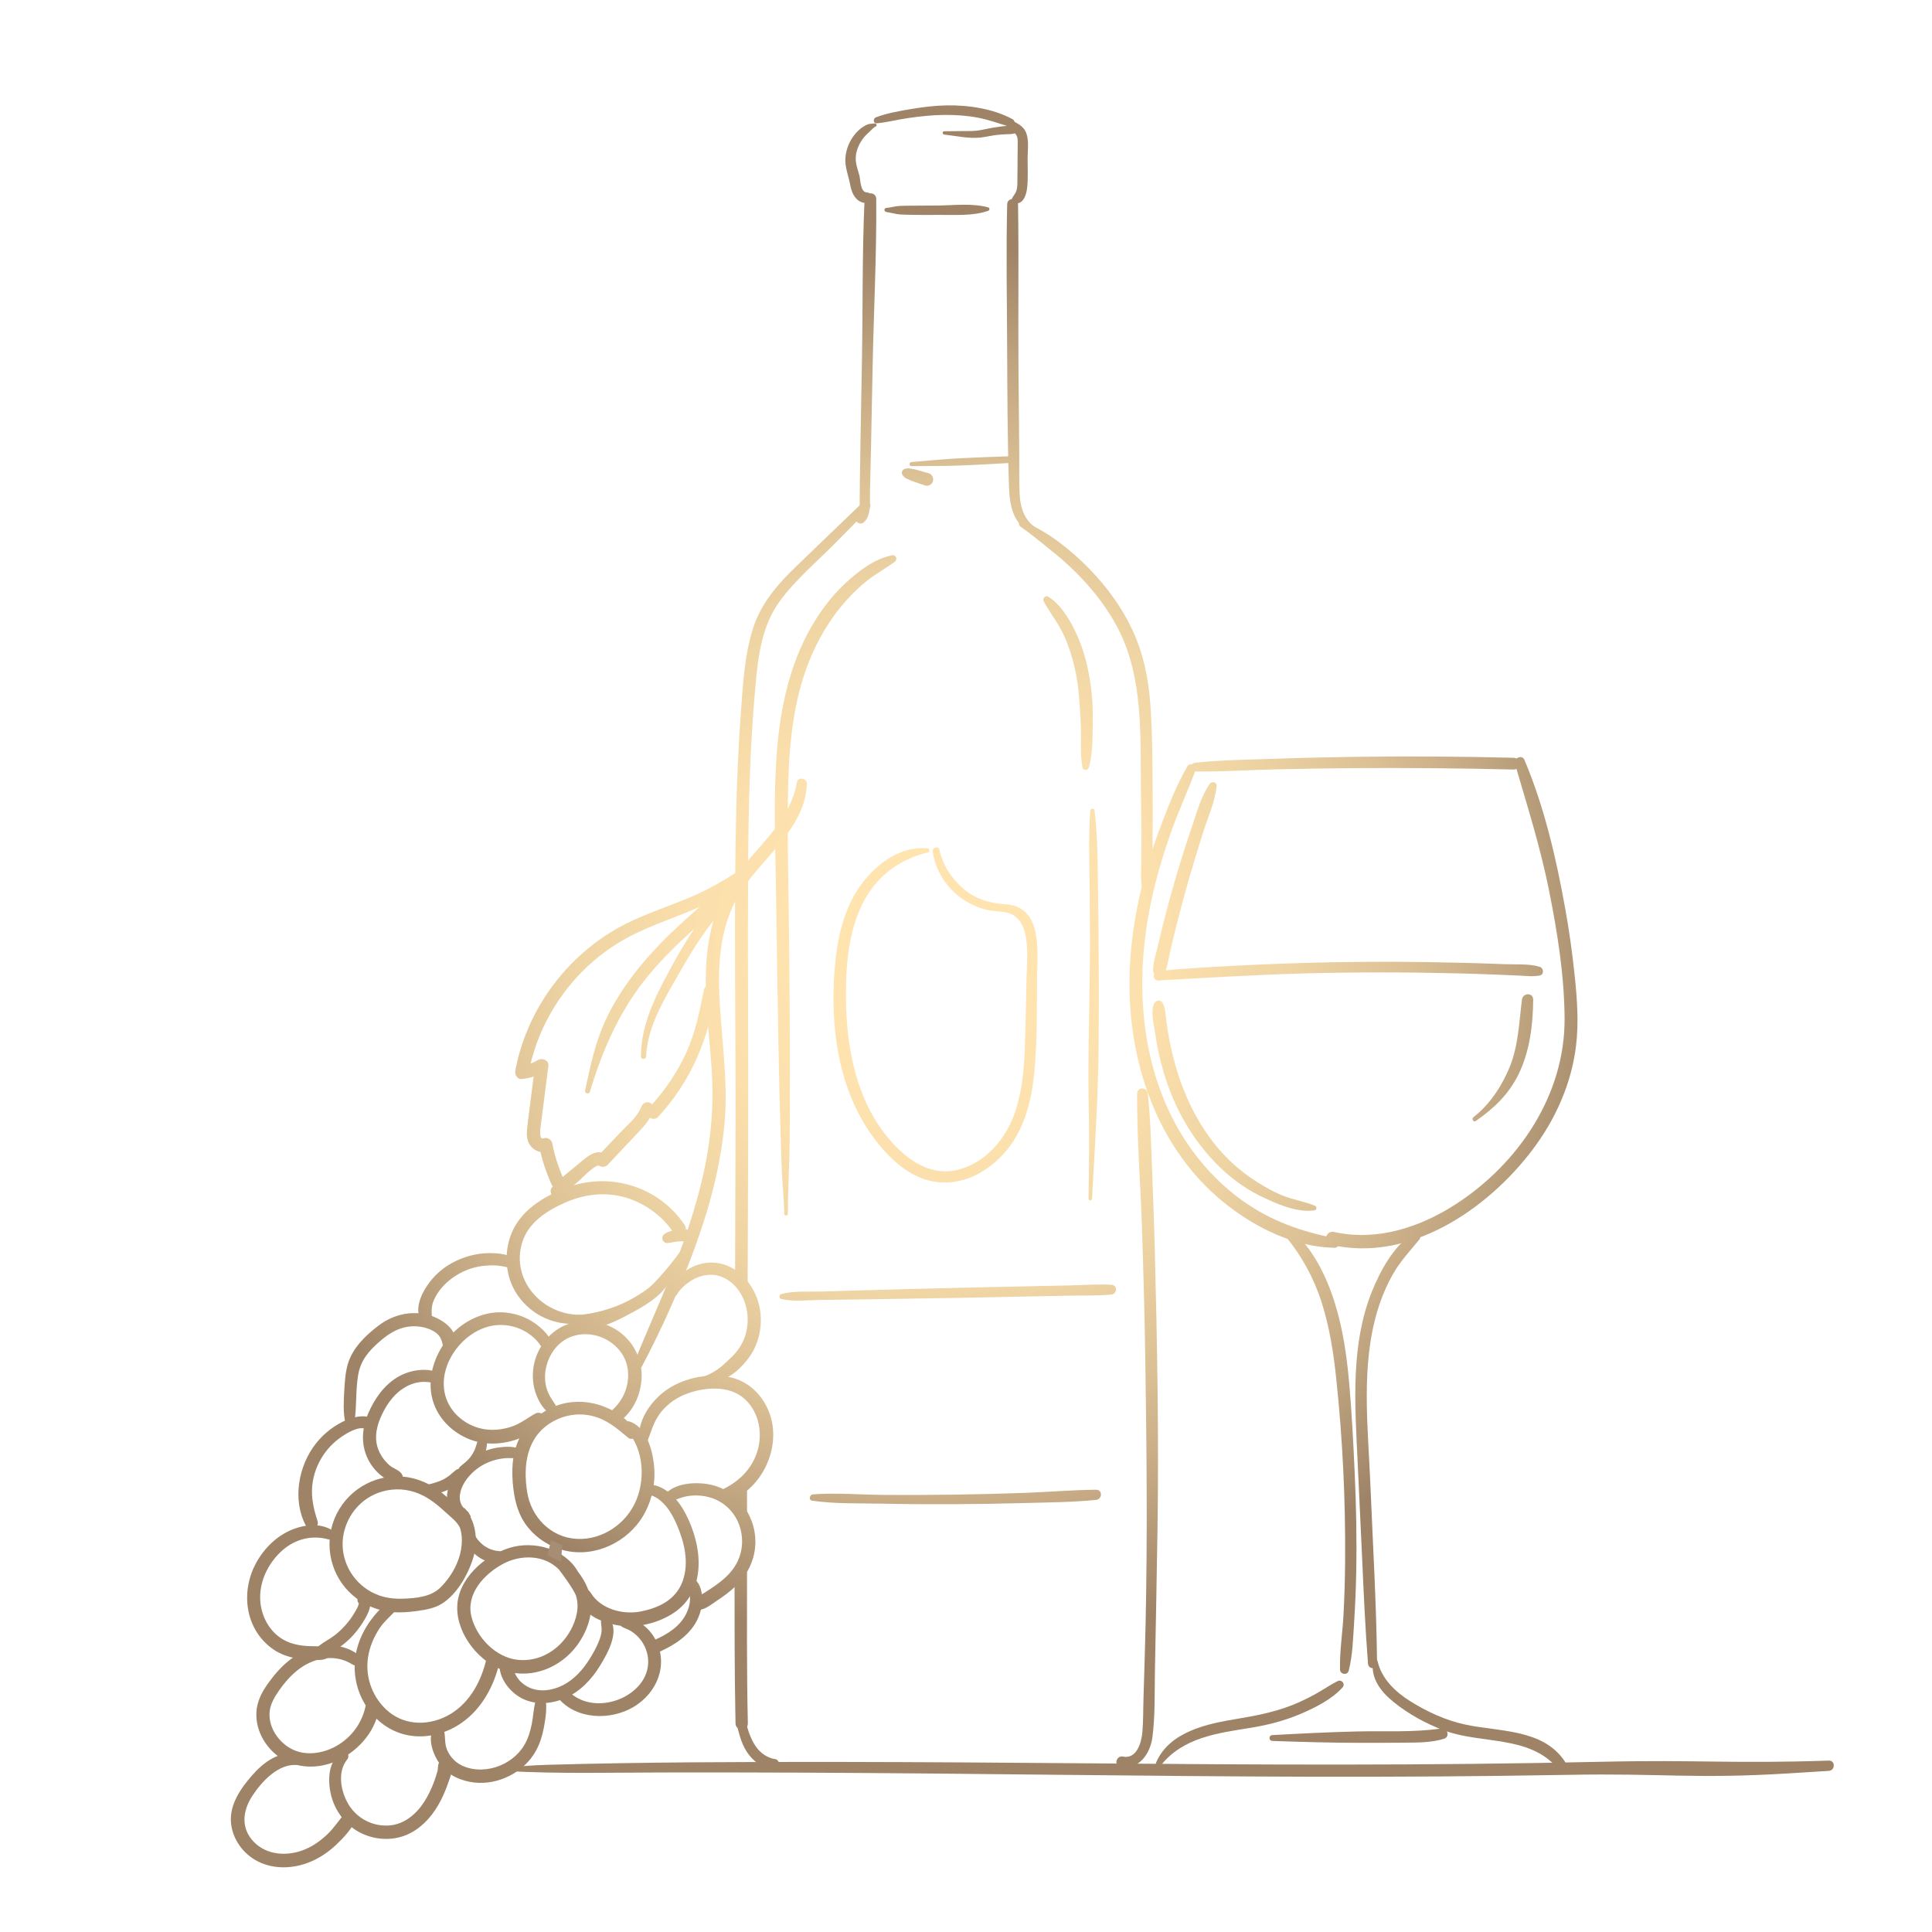<?xml version="1.0" encoding="UTF-8"?>
<svg xmlns="http://www.w3.org/2000/svg" xmlns:xlink="http://www.w3.org/1999/xlink" id="Layer_1" viewBox="0 0 350 350">
  <defs>
    <style>.cls-1{fill:url(#linear-gradient);}.cls-1,.cls-2,.cls-3,.cls-4,.cls-5,.cls-6,.cls-7,.cls-8,.cls-9,.cls-10,.cls-11,.cls-12{stroke-width:0px;}.cls-2{fill:url(#radial-gradient-8);}.cls-3{fill:url(#radial-gradient-2);}.cls-4{fill:url(#radial-gradient-7);}.cls-5{fill:url(#radial-gradient-5);}.cls-6{fill:url(#radial-gradient);}.cls-7{fill:url(#radial-gradient-10);}.cls-8{fill:url(#radial-gradient-6);}.cls-9{fill:url(#radial-gradient-9);}.cls-10{fill:url(#radial-gradient-3);}.cls-11{fill:url(#radial-gradient-11);}.cls-12{fill:url(#radial-gradient-4);}</style>
    <radialGradient id="radial-gradient" cx="169.13" cy="171.58" fx="169.13" fy="171.58" r="184.39" gradientUnits="userSpaceOnUse">
      <stop offset=".11" stop-color="#ffe4b0"></stop>
      <stop offset=".23" stop-color="#fbe0ad"></stop>
      <stop offset=".35" stop-color="#efd4a4"></stop>
      <stop offset=".47" stop-color="#dbc095"></stop>
      <stop offset=".58" stop-color="#bfa480"></stop>
      <stop offset=".69" stop-color="#9e8367"></stop>
    </radialGradient>
    <radialGradient id="radial-gradient-2" r="184.39" xlink:href="#radial-gradient"></radialGradient>
    <radialGradient id="radial-gradient-3" r="184.39" xlink:href="#radial-gradient"></radialGradient>
    <radialGradient id="radial-gradient-4" r="184.39" xlink:href="#radial-gradient"></radialGradient>
    <radialGradient id="radial-gradient-5" r="184.39" xlink:href="#radial-gradient"></radialGradient>
    <radialGradient id="radial-gradient-6" r="184.39" xlink:href="#radial-gradient"></radialGradient>
    <radialGradient id="radial-gradient-7" r="184.39" xlink:href="#radial-gradient"></radialGradient>
    <radialGradient id="radial-gradient-8" r="184.39" xlink:href="#radial-gradient"></radialGradient>
    <radialGradient id="radial-gradient-9" r="184.39" xlink:href="#radial-gradient"></radialGradient>
    <radialGradient id="radial-gradient-10" r="184.39" xlink:href="#radial-gradient"></radialGradient>
    <radialGradient id="radial-gradient-11" r="184.39" xlink:href="#radial-gradient"></radialGradient>
    <linearGradient id="linear-gradient" x1="299.29" y1="32.48" x2="44.84" y2="350.93" gradientUnits="userSpaceOnUse">
      <stop offset="0" stop-color="#9e8367"></stop>
      <stop offset=".38" stop-color="#b49f89"></stop>
      <stop offset="1" stop-color="#9e8367"></stop>
    </linearGradient>
  </defs>
  <path class="cls-6" d="M156.43,94.67c1.48-1.22,1.12-3.74,1.17-5.44.07-2.48.13-4.97.18-7.46.1-5.05.2-10.11.3-15.16.2-10.18.74-20.39.66-30.57-.01-1.36-2.05-1.35-2.11,0-.45,9.76-.31,19.56-.48,29.33-.08,4.8-.17,9.61-.26,14.41-.04,2.49-.09,4.97-.12,7.46-.01,1.16-.03,2.32-.03,3.48,0,1.04.14,2.15-.53,3.02-.57.74.59,1.43,1.2.93h0Z"></path>
  <path class="cls-6" d="M187.57,95.55c-2.03-1.37-2.74-3.67-2.85-6.01s-.05-4.81-.07-7.2c-.04-4.98-.1-9.96-.14-14.94-.08-10.13.07-20.26-.08-30.39-.02-1.27-1.94-1.27-1.97,0-.2,8.54-.05,17.11-.01,25.66.04,8.46.06,16.92.33,25.37.1,3.19.69,7.7,4.6,8.18.38.05.44-.49.18-.66h0Z"></path>
  <path class="cls-6" d="M160.58,38.41c.87.11,1.64.39,2.52.44.72.04,1.44.06,2.16.07,1.56.03,3.12.03,4.68.01,2.95-.03,6.26.25,9.08-.74.29-.1.32-.53,0-.62-2.88-.79-6.13-.37-9.08-.34-1.56.01-3.12.02-4.68.03-.72,0-1.44.01-2.16.04-.87.03-1.66.29-2.52.37-.48.04-.46.68,0,.73h0Z"></path>
  <path class="cls-6" d="M158.42,22.35c-.36.08-.72.04-1.07.14s-.66.27-.95.46c-.61.39-1.15.89-1.6,1.46-.94,1.18-1.5,2.6-1.64,4.1-.16,1.74.58,3.35.87,5.03s1.29,3.48,3.29,3.21c1.1-.15.78-1.85-.25-1.88-1.23-.04-1.17-2.27-1.39-3.1-.34-1.24-.79-2.31-.62-3.62.13-1.04.56-2.03,1.16-2.88.32-.46.71-.87,1.13-1.24s.83-.9,1.31-1.13c.31-.15.09-.61-.23-.54h0Z"></path>
  <path class="cls-6" d="M181.99,21.72c.15,1.2.98,1.59,1.8,2.35.49.46.58.98.58,1.64,0,.79-.02,1.59-.02,2.38-.01,1.59-.02,3.18-.04,4.77,0,.55-.01,1.11-.17,1.65-.14.51-.5.87-.75,1.33s.07.97.58,1.01c1.49.12,1.99-1.7,2.11-2.86.19-1.75.07-3.56.08-5.31,0-1.56.34-3.58-.44-5-.68-1.22-2.05-1.53-3.09-2.32-.25-.19-.69.06-.65.37h0Z"></path>
  <path class="cls-6" d="M158.82,22.34c1.91-.17,3.79-.68,5.69-.95,2.16-.31,4.32-.55,6.51-.57,2.05-.02,4.09.11,6.1.49s3.83,1.05,5.74,1.64c.8.25,1.32-.95.57-1.36-3.53-1.91-7.98-2.57-11.95-2.5-2.09.04-4.17.29-6.23.63-2.17.36-4.52.76-6.58,1.54-.53.2-.51,1.12.14,1.07h0Z"></path>
  <path class="cls-6" d="M171.08,24.38c2.18.24,4.39.78,6.6.53.99-.11,1.95-.36,2.94-.47.54-.06,1.09-.1,1.63-.12s1.06,0,1.57-.15c.6-.19.58-1,0-1.2-.97-.33-2.22-.08-3.21.05s-1.93.35-2.9.54c-1.07.21-2.11.18-3.2.18-1.15,0-2.29.05-3.44.04-.4,0-.38.56,0,.6h0Z"></path>
  <path class="cls-6" d="M165.12,84.44c2.98-.02,5.93,0,8.91-.11s5.94-.28,8.91-.46c.77-.05.78-1.23,0-1.21-2.97.09-5.94.2-8.91.35s-5.94.45-8.91.7c-.46.04-.47.73,0,.73h0Z"></path>
  <path class="cls-6" d="M135.33,275.13c0-2.13,0-4.27,0-6.4-.67.31-1.43.43-2.25.32,0,1.52,0,3.04,0,4.56.79.44,1.53.96,2.25,1.52Z"></path>
  <path class="cls-6" d="M135.32,284.06s0-.09,0-.13c-.27.3-1.75,2.27-2.25,2.94,0,7.74,0,15.48.14,23.22.01.71.03,1.42.04,2.13.03,1.43,2.26,1.44,2.23,0-.22-9.38-.15-18.77-.15-28.16Z"></path>
  <path class="cls-3" d="M156.32,90.99c-3.97,3.78-7.91,7.61-11.87,11.41-3.39,3.24-6.48,6.72-7.97,11.25-1.69,5.14-1.91,10.8-2.31,16.16-.43,5.85-.67,11.71-.81,17.58-.42,18.38-.08,36.78-.11,55.17-.02,9.59-.05,19.19-.08,28.78.84.5,1.57,1.16,2.27,1.86.04-8.94.08-17.88.1-26.82.04-16.03-.09-32.05-.02-48.08.05-11.57.32-23.14,1.39-34.66.49-5.21,1.2-10.41,4.36-14.74,2.89-3.95,6.76-7.18,10.18-10.65,2-2.03,4.02-4.06,6-6.11.73-.75-.39-1.86-1.14-1.14Z"></path>
  <path class="cls-6" d="M189.08,108.94c1.13,2.09,2.62,3.92,3.63,6.1s1.76,4.71,2.24,7.18c.53,2.78.65,5.6.82,8.42s-.18,5.68.33,8.41c.11.6,1.01.54,1.16,0,.76-2.79.67-6.02.71-8.9s-.27-6.02-.89-8.95c-.52-2.5-1.34-4.97-2.5-7.26-1.07-2.12-2.59-4.58-4.68-5.83-.53-.32-1.1.31-.82.82h0Z"></path>
  <path class="cls-6" d="M197.51,146.87c-.33,4.56-.16,9.14-.12,13.71s.09,9.14.05,13.71c-.09,9.13-.39,18.29-.19,27.42.11,5.13.02,10.31-.05,15.45,0,.41.61.4.63,0,.5-9.14,1.1-18.26,1.19-27.41.09-9.14.04-18.28-.09-27.42-.07-5.15-.03-10.33-.63-15.45-.06-.49-.74-.51-.78,0h0Z"></path>
  <path class="cls-6" d="M142.73,219.91c0-4.38.29-8.77.33-13.16s.04-8.77.04-13.16c0-8.77-.09-17.55-.18-26.32s-.37-17.19-.11-25.78c.23-7.88,1.16-15.95,4.41-23.21,1.55-3.46,3.57-6.71,6.12-9.53,1.21-1.34,2.51-2.61,3.94-3.71,1.54-1.19,3.24-2.1,4.8-3.26.58-.43.25-1.32-.5-1.18-3.19.63-6.09,2.9-8.44,5.07-2.5,2.31-4.57,5.1-6.25,8.05-3.81,6.69-5.46,14.27-6.1,21.87-.74,8.78-.32,17.65-.2,26.45s.27,18.05.43,27.07c.09,5.13.21,10.27.36,15.4.08,2.48.15,4.97.25,7.45.11,2.66.4,5.29.46,7.95,0,.4.62.4.62,0h0Z"></path>
  <path class="cls-6" d="M163.72,86.28l.14.06-.37-.64c.05.44.22.74.62.94.23.12.48.21.72.3l-.44-.26c.27.27.64.39,1,.52.25.09.5.17.75.25.49.16.97.33,1.46.5.57.2,1.29-.23,1.42-.8.14-.61-.18-1.24-.8-1.42-.49-.14-.99-.28-1.48-.42-.24-.07-.48-.14-.72-.21-.12-.03-.24-.07-.37-.09-.06-.01-.12-.02-.19-.03-.22-.03-.39-.03-.62.01h.54c-.55-.14-1.23-.33-1.66.17l.73-.19-.15-.03c-.36-.07-.72.08-.86.42-.13.3-.04.77.3.91h0Z"></path>
  <path class="cls-6" d="M184.85,95.38c1.83,1.28,3.58,2.74,5.33,4.14,1.62,1.29,3.19,2.64,4.65,4.1,3.02,3,5.67,6.35,7.65,10.13,4.71,9.02,4.08,19.61,4.21,29.49.04,3.04.08,6.08.08,9.12,0,1.48-.01,2.96-.03,4.43s-.14,3.13.27,4.62c.19.68,1.15.65,1.36,0,.8-2.55.41-5.67.43-8.32.02-2.87.04-5.75.02-8.62-.04-5.56-.03-11.15-.41-16.69-.33-4.79-1.27-9.44-3.33-13.8-1.89-4-4.55-7.63-7.62-10.81-1.68-1.74-3.5-3.34-5.41-4.81-2.09-1.61-4.28-2.79-6.61-3.99-.67-.34-1.19.57-.58,1h0Z"></path>
  <path class="cls-6" d="M206,198.11c-.05,8.02.6,16.08.87,24.09.27,8.03.49,16.07.61,24.11.25,15.9.4,31.83.06,47.73-.1,4.47-.24,8.95-.38,13.42-.07,2.09-.03,4.2-.2,6.28-.15,1.86-1.01,5-3.53,4.48-1.19-.24-1.7,1.58-.5,1.83,3.36.71,5.45-2.35,5.84-5.32.52-4.01.38-8.21.46-12.25.16-8.45.33-16.9.46-25.35.26-16.82-.05-33.65-.48-50.46-.12-4.72-.29-9.44-.48-14.16s-.28-9.63-.79-14.4c-.13-1.21-1.92-1.27-1.93,0h0Z"></path>
  <path class="cls-6" d="M133.33,311.14c.08,1.1.36,2.22.67,3.28s.72,2.07,1.32,2.98c1.11,1.67,2.84,3,4.89,3.18.33.03.67-.2.83-.48.13-.22.19-.5.1-.74-.11-.29-.33-.62-.67-.67-1.55-.24-2.78-1.14-3.65-2.45-.5-.75-.86-1.58-1.16-2.42-.33-.94-.51-1.93-.85-2.87-.13-.35-.43-.59-.82-.53-.34.05-.68.36-.65.73h0Z"></path>
  <path class="cls-6" d="M92.01,320.85c9.2.51,18.45.27,27.66.25,8.54-.02,17.09,0,25.63.03,15.78.07,31.56.23,47.34.4,14.96.16,29.93.3,44.89.34s31.05-.06,46.57-.34c17.38-.32,22.69.79,40.04-.27,2.39-.15,4.78-.3,7.17-.45,1.18-.08,1.21-1.9,0-1.86-17.71.59-23.3-.18-41.02.21-15.75.35-31.5.5-47.26.51s-29.93-.1-44.89-.22-31.1-.24-46.64-.26c-17.44-.01-34.88.03-52.3.52-2.41.07-4.79.25-7.19.45-.43.04-.44.65,0,.67h0Z"></path>
  <path class="cls-6" d="M215.09,138.85c-1.87,3.22-3.27,6.77-4.6,10.24s-2.59,7.32-3.53,11.09c-1.8,7.21-2.7,14.67-2.22,22.1.89,13.73,6.43,27.3,17.45,35.94,5.53,4.34,12.42,7.68,19.55,7.83.97.02,1.23-1.54.23-1.73-6.09-1.13-11.78-3.16-16.85-6.78s-9.31-8.58-12.28-14.13c-6.62-12.39-7.14-27.15-4.18-40.64.88-4.01,2.05-7.96,3.41-11.83s3.1-7.6,4.53-11.45c.33-.9-1.06-1.45-1.53-.64h0Z"></path>
  <path class="cls-6" d="M216.5,139.76c4.8.07,9.62-.27,14.42-.38s9.62-.19,14.42-.23c9.62-.06,19.24.02,28.85.26,1.37.03,1.37-2.1,0-2.13-9.62-.24-19.23-.31-28.85-.17-4.81.07-9.62.18-14.42.35s-9.65.21-14.42.72c-.98.11-1.03,1.56,0,1.57h0Z"></path>
  <path class="cls-6" d="M274.44,138.34c2.22,7.6,4.6,15.08,6.16,22.87s2.78,15.47,2.84,23.23c.1,13.85-8.3,26.32-19.71,33.71-6.49,4.2-14.32,6.77-22.04,5.03-1.5-.34-2.14,1.96-.64,2.31,14.16,3.3,28.3-6.3,36.51-17.11,4.21-5.54,7.13-12.05,7.96-18.98.5-4.17.19-8.39-.24-12.56s-1-8.21-1.73-12.27c-1.63-9.09-3.79-18.42-7.4-26.94-.42-.99-2.01-.28-1.71.72h0Z"></path>
  <path class="cls-6" d="M232.83,223.88c2.94,3.58,5.15,7.55,6.57,11.97s2.16,9.07,2.65,13.69c1.18,11.06,1.72,22.25,1.63,33.37-.03,3.26-.12,6.53-.3,9.79s-.71,6.53-.62,9.76c.02.88,1.34,1.11,1.57.21.72-2.81.79-5.86.98-8.75s.32-6.03.38-9.05c.12-6.04,0-12.09-.28-18.13-.25-5.54-.53-11.09-1.03-16.61-.43-4.7-1.13-9.44-2.53-13.96-1.54-4.96-3.95-9.91-7.91-13.39-.77-.67-1.74.33-1.1,1.1h0Z"></path>
  <path class="cls-6" d="M256.15,223.33c-3.66,2.35-6.08,6.82-7.66,10.75-1.85,4.64-2.63,9.63-2.87,14.59-.27,5.47.09,10.96.34,16.43s.54,11.27.79,16.91c.29,6.47.57,12.94,1.08,19.4.08,1.04,1.65,1.07,1.64,0-.12-10.95-.78-21.89-1.23-32.83-.43-10.25-1.7-21.09,1.28-31.08.71-2.36,1.66-4.65,2.89-6.79,1.31-2.28,3.05-4.12,4.7-6.14.53-.65-.15-1.78-.97-1.25h0Z"></path>
  <path class="cls-6" d="M210.21,319.93c4.03-5.19,10.35-5.95,16.4-6.93,3.08-.5,6.05-1.26,8.93-2.48,2.68-1.14,5.68-2.63,7.67-4.82.57-.62-.14-1.52-.89-1.15-1.38.69-2.65,1.6-4.01,2.34s-2.85,1.48-4.35,2.06c-3.16,1.23-6.43,1.87-9.76,2.42-5.44.89-12.35,2.29-14.77,7.95-.2.47.41,1.11.79.61h0Z"></path>
  <path class="cls-10" d="M248.74,300.92c-.47,3.13,1.39,5.53,3.73,7.42,2.69,2.18,5.85,3.91,9.09,5.13,6.68,2.51,15.31.85,20.45,6.69.68.77,2.02-.24,1.44-1.11-3.98-5.91-11.95-5.3-18.11-6.65-3.51-.77-6.84-2.32-9.88-4.22-2.68-1.68-5.2-4.07-5.9-7.26-.08-.38-.74-.41-.81,0h0Z"></path>
  <path class="cls-6" d="M230.5,315.39c5.28.18,10.53.33,15.81.34,2.64,0,5.27,0,7.91-.03,2.47-.02,4.95.03,7.33-.69,1.23-.37.69-2.04-.52-1.87-4.99.73-10.19.41-15.22.53-5.12.12-10.21.38-15.32.66-.68.04-.68,1.03,0,1.05h0Z"></path>
  <path class="cls-12" d="M219.16,142.01c-1.62,2.27-2.38,5.32-3.28,7.93-.99,2.86-1.9,5.75-2.76,8.66s-1.62,5.67-2.34,8.53c-.35,1.39-.69,2.79-1.01,4.18s-.88,3.02-.88,4.52c0,1.02,1.58,1.59,2.05.56.59-1.31.77-2.81,1.09-4.2s.66-2.79,1.01-4.18c.74-2.94,1.51-5.86,2.35-8.78s1.68-5.65,2.57-8.46,2.19-5.56,2.44-8.42c.06-.73-.91-.82-1.25-.34h0Z"></path>
  <path class="cls-6" d="M209.88,177.62c8.99-.5,17.97-1.06,26.98-1.29s18.01-.22,27.01,0c2.48.06,4.96.14,7.43.24,1.32.05,2.64.11,3.96.17,1.23.06,2.46.21,3.68-.02.83-.16.72-1.36,0-1.57-1.99-.6-4.35-.4-6.41-.48-2.31-.09-4.62-.17-6.94-.23-4.46-.12-8.92-.19-13.38-.2-9.01-.02-18.01.19-27.01.64-5.11.26-10.24.53-15.34,1.01-1.09.1-1.13,1.8,0,1.73h0Z"></path>
  <path class="cls-6" d="M209.03,181.9c-.58,1.52,0,3.71.24,5.28.26,1.79.6,3.57,1.05,5.32.91,3.51,2.19,6.94,3.95,10.12,3.13,5.67,7.99,11.05,13.87,13.95,2.89,1.42,6.74,3.19,10.03,2.69.36-.05.43-.65.1-.79-1.66-.73-3.52-1.03-5.23-1.63-1.88-.66-3.59-1.63-5.27-2.68-3.41-2.12-6.38-4.95-8.72-8.21-2.52-3.51-4.4-7.46-5.7-11.58-.65-2.07-1.17-4.18-1.57-6.31-.21-1.11-.37-2.22-.52-3.34-.14-1.01-.13-2.13-.64-3.03-.4-.7-1.34-.46-1.59.21h0Z"></path>
  <path class="cls-6" d="M267.36,203.07c3.31-2.28,6.05-4.93,7.81-8.6,1.96-4.09,2.55-8.87,2.58-13.37,0-1.35-1.88-1.26-2.04,0-.52,4.18-.63,8.32-2.25,12.28-1.37,3.35-3.63,6.77-6.51,8.99-.4.31-.03,1,.41.7h0Z"></path>
  <path class="cls-6" d="M144.36,141.72c-1.05,6.15-5.64,10.29-9.44,14.88-2.05,2.49-3.81,5.1-4.98,8.13-1.31,3.38-1.87,7.03-2.03,10.64-.37,8.1,1.35,16.12,1.15,24.23s-1.95,15.53-4.4,22.94c-2.75,8.34-6.53,16.27-9.81,24.4-.33.83,1.02,1.38,1.44.61,3.64-6.89,6.84-14.06,9.53-21.38s4.7-14.78,5.42-22.51c.78-8.27-.74-16.37-.96-24.61-.1-3.71.13-7.45,1.1-11.04s2.56-6.43,4.76-9.17c4.01-5.01,9.82-9.95,10.03-16.87.03-1.02-1.64-1.29-1.82-.25h0Z"></path>
  <path class="cls-5" d="M115.07,259.44c-1.19-2.48-3.99-4.14-6.53-4.93s-5.36-.77-7.86.19-4.7,2.71-6.11,5c-1.61,2.61-1.92,5.74-1.69,8.74s.85,5.9,2.79,8.29c1.64,2.02,3.98,3.5,6.51,4.13,5.56,1.39,11.55-1.47,14.39-6.35,1.63-2.8,2.27-6.16,1.88-9.37-.33-2.76-1.47-6.74-4.48-7.65-.58-.18-1.21.55-.83,1.08.64.9,1.38,1.71,1.88,2.71.54,1.06.88,2.21,1.07,3.39.37,2.34.1,4.82-.79,7.02-1.74,4.3-6.15,7.35-10.84,7.09s-8.24-3.95-8.96-8.49c-.77-4.84-.09-9.95,4.46-12.65,2.19-1.3,4.75-1.72,7.24-1.15,2.7.62,4.53,2.25,6.59,3.96.71.59,1.67-.13,1.27-.98h0Z"></path>
  <path class="cls-6" d="M84.79,276.92c.31-1.29-.34-2.19-1.17-3.11-1.05-1.16-2.2-2.27-3.41-3.24-2.11-1.7-4.48-2.82-7.2-3.06-5.35-.48-10.39,2.65-12.41,7.6-1.97,4.84-.67,10.45,3.29,13.88,2.05,1.78,4.53,2.83,7.24,3.06,1.51.13,3.03-.01,4.53-.22s3.13-.49,4.46-1.35c2.58-1.67,4.43-4.83,5.42-7.67,1.09-3.11.91-6.7-1.17-9.35-.84-1.07-2.59.31-1.88,1.45,2.61,4.14.54,9.5-2.72,12.7-1.76,1.72-4.53,1.94-6.88,2.01s-4.4-.39-6.32-1.64c-3.37-2.21-5.15-6.29-4.29-10.25.92-4.21,4.28-7.35,8.58-7.85,2.38-.28,4.67.31,6.69,1.57,1.14.71,2.17,1.58,3.15,2.49.92.85,2.24,1.8,2.7,3,.23.61,1.19.74,1.37,0h0Z"></path>
  <path class="cls-6" d="M107.01,289.79c-.26-1.89-1.16-3.55-2.29-5.05h0c-2.37-4.16-7.97-5.69-12.39-4.34-4.59,1.4-9.45,5.68-9.5,10.79-.06,4.96,4.06,10.08,8.71,11.52,4.85,1.49,9.98-.6,12.95-4.57,1.74-2.33,2.92-5.42,2.53-8.35ZM103.34,295.38c-1.89,3.43-5.5,5.72-9.49,5.32-4-.4-7.48-3.99-8.44-7.81-1.04-4.13,2.29-7.73,5.68-9.56,3.28-1.77,7.54-1.66,10.15.99.24.28,2.75,3.64,3.11,4.78.67,2.11.04,4.39-1,6.28Z"></path>
  <path class="cls-8" d="M94.73,262.92c-1.15-1.04-3.06-.88-4.5-.68s-2.98.75-4.28,1.52c-2.79,1.66-5.4,4.92-4.92,8.34.13.94.52,1.8,1.13,2.54.28.33.61.64.99.84.26.14.57.26.87.26.11,0,.24-.02.35-.05s.53-.13.12-.08c.61-.08,1.07-.8.54-1.31.12.24.12.22-.01-.07-.06-.13-.13-.24-.23-.34-.11-.12-.25-.22-.37-.32-.28-.24-.52-.46-.71-.77-.39-.65-.49-1.39-.37-2.13.25-1.61,1.32-3.06,2.51-4.12,1.12-1,2.5-1.71,3.95-2.09.74-.19,1.5-.31,2.27-.32.81-.01,1.6.12,2.39-.11.47-.13.68-.78.3-1.12h0Z"></path>
  <path class="cls-6" d="M84.13,278.62c.27,1.45,1.44,2.67,2.62,3.48.58.39,1.23.7,1.9.91.31.1.64.17.96.21.23.03.48.09.72.07s.47-.07.69-.12c.99-.24,1.03-1.83,0-2.04-.35-.07-.74-.2-1.1-.18.12,0,.19.03.02,0-.07-.01-.13-.02-.2-.04-.13-.03-.27-.06-.4-.1-.15-.04-.29-.09-.43-.14-.06-.02-.13-.05-.19-.07-.26-.1.22.11-.03-.01s-.52-.26-.76-.41c-.12-.07-.23-.16-.34-.23s.16.13,0,0c-.06-.05-.13-.1-.19-.16-.22-.19-.43-.39-.62-.6-.05-.05-.09-.1-.14-.15-.03-.03-.19-.25-.04-.04-.08-.11-.16-.22-.24-.34-.16-.25-.33-.5-.5-.75-.26-.4-.74-.58-1.19-.39s-.64.65-.55,1.12h0Z"></path>
  <path class="cls-6" d="M100.96,255.4c-.14-.78-.69-1.39-1.1-2.06-.37-.62-.68-1.23-.87-1.93-.31-1.15-.33-2.38-.09-3.55.49-2.37,1.99-4.59,4.26-5.57,4.53-1.96,10.25,1.2,10.61,6.19.21,2.9-1.02,5.5-3.25,7.32-1.06.86.33,2.66,1.46,1.9,2.67-1.81,4.16-5.02,4.26-8.2s-1.38-6.3-4.03-8.22-6.03-2.44-9.01-1.51-5.32,3.48-6.24,6.52c-.5,1.65-.57,3.43-.19,5.12.4,1.77,1.54,4.16,3.3,4.89.56.23.98-.42.89-.89h0Z"></path>
  <path class="cls-6" d="M116.89,270.42c.6.36,1.3.5,1.91.84.56.31,1.05.74,1.49,1.2.99,1.04,1.7,2.35,2.28,3.66,1.4,3.21,2.33,6.95,1.08,10.36s-4.38,4.82-7.61,5.46c-3.1.61-7.19-.38-9-3.36-.82-1.34-2.35-.53-2.1.97.51,3.01,4.36,4.5,7.22,4.93,3.28.5,7.1-.44,9.86-2.27,6.14-4.07,5.2-12.24,2.18-17.99-.75-1.42-1.71-2.8-2.98-3.81-1.07-.85-2.78-1.79-4.16-1.21-.51.21-.69.89-.16,1.21h0Z"></path>
  <path class="cls-6" d="M110.41,293.19c-.5-.62-1.56-.09-1.54.64.02.61.18,1.19.1,1.81-.07.63-.3,1.27-.54,1.85-.43,1.03-.98,2.03-1.57,2.97-1.22,1.97-2.79,3.76-4.88,4.83-1.86.96-4.24,1.32-6.19.38-1.77-.86-2.67-2.32-3-4.13-.46-.17-.91-.35-1.34-.57-.28-.14-.54-.29-.8-.46-.02.06-.05.1-.07.17-.55,2.65,1.28,5.34,3.45,6.7,2.51,1.56,5.68,1.41,8.31.27,2.74-1.18,4.85-3.41,6.38-5.93,1.33-2.18,3.6-6.12,1.68-8.53Z"></path>
  <path class="cls-6" d="M112.53,294.61c.45.33.97.44,1.46.7s.9.57,1.29.92c.79.72,1.41,1.65,1.77,2.66.78,2.21.32,4.52-1.18,6.31-3.16,3.79-9.85,4.81-13.24.78-.93-1.1-2.47.48-1.57,1.57,3.29,4.02,9.56,4.18,13.78,1.64s6.3-7.65,3.9-12.17c-.59-1.12-1.47-2.13-2.52-2.84-.92-.62-2.4-1.28-3.5-.85-.58.23-.66.9-.17,1.27h0Z"></path>
  <path class="cls-6" d="M124.47,286.88c.31,1.13.64,2.15.5,3.34-.13,1.09-.58,2.15-1.2,3.05-1.37,1.99-3.71,3.23-5.89,4.12-.59.24-1,.78-.82,1.44.15.56.85,1.06,1.44.82,2.84-1.16,5.65-2.72,7.35-5.37.79-1.24,1.25-2.68,1.34-4.14s-.24-3.08-1.32-4.07c-.6-.56-1.63-.01-1.4.82h0Z"></path>
  <path class="cls-4" d="M121.03,272.15c1.29-.38,2.48-.99,3.84-1.16s2.73-.05,4.02.37c2.49.8,4.38,2.79,5.15,5.28s.42,5.18-1.07,7.35c-.82,1.2-1.95,2.21-3.12,3.06-.57.41-1.15.8-1.74,1.18-.34.21-.68.42-1.02.63-.17.1-.34.21-.51.31-.3.17-.34.2-.13.09l1.03.59-.07-.13.12.9.05-.14-1.1.83h.12c1.2-.13,1.57-1.82.3-2.2l-.11-.03c-.36-.11-.85,0-1.11.29-.38.45-.49.81-.37,1.4.08.38.45.75.83.83,1.33.27,2.64-.9,3.7-1.6,1.21-.79,2.38-1.65,3.42-2.65,1.98-1.91,3.28-4.31,3.54-7.06.49-5.27-2.99-10.31-8.23-11.36-2.61-.52-6.45-.3-8.27,1.97-.44.54-.05,1.48.73,1.25h0Z"></path>
  <path class="cls-6" d="M71.74,289.72c-1.64.37-3.11,1.94-4.12,3.21-1.1,1.37-1.97,2.89-2.57,4.54-1.21,3.32-1.05,6.98.48,10.17s4.23,5.6,7.53,6.52c3.63,1.01,7.65.04,10.68-2.13,3.63-2.6,5.81-6.69,6.77-10.98.34-1.53-2.01-2.19-2.36-.65-.9,4.03-2.96,7.98-6.61,10.15-3.46,2.05-7.88,2.19-11.08-.42-2.87-2.34-4.34-6.15-3.8-9.81.28-1.92,1.04-3.75,2.12-5.37s2.69-2.69,3.74-4.25c.35-.52-.23-1.11-.76-.99h0Z"></path>
  <path class="cls-6" d="M97,308.25c-.35,1.31-.39,2.71-.66,4.05s-.65,2.62-1.33,3.79c-1.13,1.94-3.05,3.37-5.18,4.04s-4.67.63-6.66-.57c-.97-.59-1.72-1.5-2.17-2.54-.5-1.17-.28-2.3-.55-3.49-.21-.91-1.54-1.06-1.98-.26-1.06,1.93.1,4.85,1.32,6.44,1.49,1.94,3.74,2.94,6.14,3.21,4.4.49,9.04-1.88,11.17-5.77.7-1.28,1.14-2.68,1.41-4.1s.54-3.06.41-4.55c-.09-1.05-1.62-1.39-1.93-.26h0Z"></path>
  <path class="cls-6" d="M64.84,299.72c-3.19-2.39-7.64-1.94-10.92.02-1.71,1.02-3.18,2.42-4.42,3.98s-2.43,3.25-2.87,5.19c-.77,3.39.84,6.94,3.5,9.05,2.91,2.3,6.83,2.62,10.24,1.3,4.07-1.58,7.66-5.32,8.27-9.76.09-.66-.16-1.31-.86-1.51-.59-.17-1.39.21-1.51.86-.59,3.2-2.56,5.9-5.4,7.49-2.44,1.36-5.61,1.83-8.15.45-2.31-1.26-4.05-3.82-3.89-6.52.09-1.52.92-2.87,1.77-4.09.9-1.3,1.96-2.51,3.19-3.52,2.81-2.31,6.81-3.19,10.01-1.15,1.14.73,2.07-1,1.04-1.77h0Z"></path>
  <path class="cls-6" d="M61.92,317.44c-2.51,1.52-2.57,5.12-1.97,7.66.67,2.83,2.51,5.39,5.09,6.79s5.79,1.68,8.55.54c2.5-1.04,4.4-3.04,5.76-5.35.79-1.34,1.4-2.78,1.9-4.25.45-1.31,1.38-3.37-.42-4.03-.34-.12-.88,0-1.11.29l-.03.03c-.31.39-.36.77-.16,1.22.03.06.11.16.16.2l-.26-.98c-.14.46-.05.89-.19,1.36-.19.65-.4,1.29-.63,1.92-.46,1.25-1.05,2.46-1.77,3.59-1.42,2.21-3.6,4.06-6.32,4.27-2.92.22-5.74-1.2-7.3-3.68-1.46-2.32-2.2-5.99-.31-8.29.57-.69-.15-1.83-1.01-1.31h0Z"></path>
  <path class="cls-6" d="M53.93,317.89c-3.28-.88-6.23,1.4-8.27,3.74s-4.07,5.24-3.82,8.49c.23,3,2.18,5.72,4.85,7.08,2.99,1.52,6.55,1.34,9.59.06,1.73-.73,3.28-1.8,4.64-3.08s2.67-2.74,3.49-4.35c.58-1.13-.96-2.54-1.87-1.44-1.06,1.27-1.94,2.64-3.14,3.81s-2.55,2.15-4.07,2.8c-3.07,1.31-6.88,1.19-9.32-1.3s-2.07-5.67-.26-8.42c1.71-2.6,4.8-5.95,8.26-5.51,0,0,.66-1.67-.09-1.87Z"></path>
  <path class="cls-6" d="M60.17,277.21c-2.36-1.45-5.44-.97-7.83.15-2.67,1.26-4.84,3.57-6.16,6.2-2.61,5.21-1.64,11.78,3.32,15.23,1.42.99,3.09,1.5,4.79,1.73.92.12,1.84.19,2.77.19s1.85.09,2.52-.61c.34-.36.36-.95,0-1.3-.63-.61-1.33-.55-2.15-.56-.87-.01-1.75-.02-2.61-.12-1.6-.19-3.17-.7-4.44-1.72-2.23-1.79-3.38-4.67-3.24-7.5.14-3.07,1.74-6.04,4.03-8.05s5.28-2.82,8.31-1.98c1,.28,1.56-1.12.7-1.65h0Z"></path>
  <path class="cls-6" d="M65.05,290.5s-.04-.12-.06-.16v.11c.02-.08.02-.08.01,0-.01.1-.03.19-.06.28,0,0-.11.32-.05.17-.18.45-.43.88-.68,1.29-.49.83-1.04,1.57-1.68,2.28s-1.33,1.36-2.03,1.87c-.85.63-1.8,1.11-2.64,1.76-.35.27-.37.89-.16,1.24.23.4.72.58,1.16.47,1.21-.29,2.29-1.1,3.25-1.85s1.78-1.56,2.51-2.48,1.42-1.95,1.94-3.04,1.01-2.69-.37-3.42c-.93-.49-1.94.71-1.15,1.48h0Z"></path>
  <path class="cls-2" d="M100.12,243.9c-.26-1.72-1.85-3.21-3.21-4.17-1.5-1.07-3.29-1.72-5.12-1.93-3.84-.45-7.67,1.35-10.21,4.18-2.78,3.08-4.35,7.58-3.19,11.68,1,3.55,4.01,6.3,7.49,7.37,2.19.67,4.58.62,6.78.02s4.53-1.68,5.9-3.48c.72-.94-.63-2-1.52-1.52-1.5.81-2.75,1.87-4.4,2.41-1.53.5-3.17.7-4.77.47-2.88-.42-5.57-2.29-6.78-4.96-2.75-6.07,3.01-13.79,9.37-13.94,1.65-.04,3.3.37,4.73,1.2.69.4,1.32.89,1.88,1.46.62.63,1.04,1.4,1.63,2.05.63.69,1.54-.06,1.42-.83h0Z"></path>
  <path class="cls-6" d="M79.78,249.29c-.68-1.14-2.52-1.2-3.71-1.1-1.42.12-2.81.56-4.03,1.28-2.48,1.47-4.19,3.94-5.32,6.55s-1.4,5.56-.08,8.27c.56,1.15,1.39,2.2,2.38,3,.83.67,2.45,1.94,3.51,1.16.34-.25.52-.61.42-1.03-.23-.98-1.5-1.28-2.22-1.84-.79-.61-1.42-1.41-1.88-2.29-1.09-2.07-.84-4.29.05-6.38s2.18-4.08,4.05-5.33c.9-.6,1.92-1.03,2.99-1.18.54-.08,1.12-.08,1.66-.02.59.07,1.12.27,1.7.08.48-.16.75-.71.48-1.18h0Z"></path>
  <path class="cls-6" d="M76.29,269.97l.02.08c.06.25.3.51.56.56,1.4.25,2.74-.05,4.03-.61.56-.25,1.09-.55,1.58-.91.29-.21.58-.43.84-.68s.48-.57.69-.87c.27-.38.11-.97-.25-1.23-.39-.29-.89-.25-1.26.07-.1.09-.2.18-.31.27-.04.03-.12.1-.03.03-.1.08-.2.15-.29.23-.12.1-.22.21-.34.3-.05.04-.1.09-.16.13-.13.11.11-.08-.03.02-.45.33-.93.62-1.44.85-.06.03-.12.06-.19.08.1-.04.02,0-.04.01-.13.05-.25.1-.38.14-.26.09-.52.17-.77.25-.54.16-1.11.27-1.66.38-.26.05-.49.3-.56.56-.03.12-.05.22-.02.34h0Z"></path>
  <path class="cls-9" d="M86.66,260.58c-.02.11-.05.21-.07.32l.2-.35c-.26.28-.32.62-.41.98-.07.25-.16.5-.25.75-.04.12-.09.23-.13.35-.1.26.09-.18-.03.07-.02.05-.05.1-.07.15-.12.25-.26.49-.41.72-.07.1-.14.21-.21.31-.06.08-.1.14-.02.03-.04.05-.09.11-.13.16-.17.2-.35.4-.53.58-.1.1-.2.19-.31.28-.05.04-.11.09-.16.13-.12.1.19-.14-.02.02-.09.07-.18.14-.27.21.17-.13.01,0-.02.02-.17.13-.31.26-.47.4-.71.6.05,1.88.91,1.57,1.27-.45,2.26-1.51,2.95-2.65.33-.54.61-1.14.79-1.74.1-.33.14-.68.19-1.02.05-.38.09-.8-.13-1.14l.11.4c0-.11-.02-.22-.03-.33-.04-.37-.25-.68-.64-.73-.34-.04-.74.16-.81.53h0Z"></path>
  <path class="cls-6" d="M117.22,261.28c.68-1.73,1.11-3.46,2.19-5.01s2.74-2.86,4.57-3.61c3.39-1.39,8.17-1.85,11.04.88,2.49,2.37,3.17,6.1,2.2,9.32-1.03,3.41-3.56,5.74-6.74,7.16-1.23.55-.35,2.54.91,2.16,6.42-1.91,10.26-9.73,8.07-16-1.16-3.31-3.74-5.94-7.23-6.69-3.68-.78-8.1.06-11.24,2.14-2.97,1.96-5.81,5.91-5.11,9.64.14.74,1.11.56,1.33,0h0Z"></path>
  <path class="cls-6" d="M122.68,234.46c.48-.93,1.54-1.82,2.42-2.39.94-.6,2-1,3.11-1.11,2.59-.25,4.8,1.33,6.05,3.52,1.43,2.5,1.58,5.72.41,8.36-.54,1.21-1.34,2.28-2.31,3.17-1.05.96-2.15,2.31-4.79,3.35-.93.36.71.95,1.9.87,2.56-.18,5.01-2.55,6.39-4.55,1.63-2.38,2.25-5.36,1.85-8.21-.72-5.16-5.24-9.89-10.75-8.5-1.27.32-2.47.96-3.46,1.82-.45.39-.84.87-1.17,1.37-.36.55-.51,1.23-.72,1.85s.77,1.05,1.08.45h0Z"></path>
  <path class="cls-6" d="M68.32,258.26c-.56-2.42-3.96-1.72-5.53-1.03-2.16.93-4.08,2.4-5.54,4.25-3.21,4.06-4.34,10.26-1.81,14.96.61,1.13,2.5.36,2.09-.88-.68-2.1-1.17-4.11-.97-6.34.18-2.03.91-3.98,2.05-5.67,1.02-1.51,2.41-2.8,3.98-3.73.75-.44,1.56-.88,2.42-1.04s1.26.05,1.94.54,1.54-.33,1.37-1.05h0Z"></path>
  <path class="cls-7" d="M64.22,257.54c.42-2.77.19-5.61.65-8.38s1.94-4.41,3.91-6.14,4.03-2.88,6.67-2.74c1.12.06,2.29.37,3.25.97,1.03.66,1.3,1.39,1.54,2.53s1.91,1.04,2.19,0c.81-2.97-2.78-5.13-5.16-5.66-3.1-.68-6.18.12-8.69,2.02-2.36,1.79-4.74,4.08-5.58,7-.45,1.58-.55,3.28-.64,4.91-.1,1.81-.21,3.7.16,5.49.17.81,1.56.86,1.7,0h0Z"></path>
  <path class="cls-6" d="M105.02,238.18c-6.81.03-12.49-6.32-10.43-13.06,1.11-3.63,4.38-5.73,7.68-7.21s6.96-2.01,10.5-1.12,7.02,3.19,9.15,6.38c.87,1.31,3,.08,2.12-1.24-4.8-7.18-13.95-9.8-21.9-6.59-3.95,1.6-7.83,4.03-9.49,8.13-1.44,3.56-1.11,7.92,1.09,11.12,2.58,3.75,6.81,5.63,11.29,5.18.99-.1,1.04-1.58,0-1.58h0Z"></path>
  <path class="cls-6" d="M121.11,225.16s.07-.01.1-.02c.07-.01.04,0-.08.02,0-.03.3-.04.35-.05.08-.01.04,0-.1.02l.27-.04c.07-.01.13-.03.2-.04.24-.05.48-.1.73-.13l-.28.04c.4-.05.8-.09,1.2-.09.19,0,.38,0,.57.01.1,0,.2,0,.3,0,.35,0,.6-.11.86-.34.3-.27.42-.9.16-1.24-.18-.24-.36-.45-.67-.52-.15-.04-.34-.06-.49-.07-.16-.01-.31-.02-.47-.02-.38,0-.76.03-1.15.09s-.73.13-1.09.24c-.22.07-.45.14-.65.24-.08.04-.16.08-.23.13-.22.17-.26.2-.11.08-.04.02-.08.04-.11.07-.38.23-.54.71-.36,1.11.18.43.61.6,1.05.52h0Z"></path>
  <path class="cls-6" d="M120.55,230.14c-.97,1.06-1.81,2.18-2.94,3.1s-2.48,1.72-3.82,2.42c-2.7,1.41-6.24,2.41-9.43,2.6-1.24.08-1.54,1.03-.44,1.61,3.5,1.85,7.54-.44,10.66-2.12,2.73-1.47,6.39-3.65,7.16-6.91.11-.47,1.65-4.4,1.42-4.05-.68,1.06-2.47,3.19-2.61,3.35h0Z"></path>
  <path class="cls-6" d="M93.9,228.45c-1.38-1.28-3.73-1.47-5.53-1.43-2.02.05-4.01.57-5.82,1.44s-3.33,2.07-4.54,3.59c-1.39,1.75-2.78,4.35-2.03,6.65.38,1.17,2.34,1.05,2.25-.3-.07-1.05-.05-1.94.39-2.92.35-.79.84-1.53,1.4-2.19,1.08-1.25,2.4-2.22,3.89-2.93s3-1.03,4.57-1.11c.79-.04,1.58-.01,2.36.11.85.14,1.64.4,2.51.43.66.02,1.04-.87.55-1.33h0Z"></path>
  <path class="cls-6" d="M134.27,157.46c-3.27,2.2-6.55,4.03-10.21,5.5s-7.28,2.68-10.75,4.43c-6.51,3.28-11.97,8.57-15.61,14.87-2.09,3.62-3.57,7.57-4.35,11.67-.13.7.33,1.63,1.18,1.54,1.52-.16,2.89-.57,4.22-1.35l-1.83-1.05c-.45,3.52-.9,7.04-1.34,10.57-.17,1.36-.35,2.87.59,4.01.72.88,1.93,1.34,3.02.9l-1.49-.85c.47,2.38,1.23,4.66,2.22,6.87.63,1.42,2.71.19,2.08-1.22-.9-2.02-1.54-4.13-1.97-6.3-.12-.59-.91-1.08-1.49-.85-1.07.43-.6-2.08-.54-2.58.14-1.12.29-2.24.43-3.36.31-2.4.61-4.8.92-7.2.12-.95-1.11-1.47-1.83-1.05-.94.55-1.9.9-2.99,1.01l1.18,1.54c1.34-7.09,4.82-13.64,9.94-18.73,2.51-2.5,5.38-4.6,8.52-6.23,3.38-1.75,7-2.99,10.52-4.44,3.74-1.54,7.86-3.36,10.54-6.5.53-.62-.16-1.73-.93-1.21h0Z"></path>
  <path class="cls-11" d="M127.54,179.2c-.79,3.99-1.54,7.85-3.25,11.57-1.56,3.39-3.64,6.49-6.13,9.27-.1-.07-.21-.13-.31-.2-.68-.43-1.44.02-1.69.69-.65,1.75-2.34,3.11-3.59,4.43-1.21,1.27-2.41,2.54-3.62,3.81-1.3-.27-2.58.76-3.57,1.6-1.78,1.52-3.76,2.96-5.34,4.68-.81.87.25,2.44,1.33,1.72,1.3-.87,2.46-1.96,3.64-2.97.51-.44,2.97-3.06,3.63-2.59.41.3,1.1.17,1.43-.18,1.59-1.68,3.18-3.37,4.77-5.06,1.05-1.11,2.13-2.18,2.9-3.47.02.01.05.03.07.04.42.26,1.06.18,1.39-.18,2.91-3.15,5.31-6.76,7.04-10.68,1.66-3.78,3.03-8.06,3.04-12.24,0-.96-1.53-1.23-1.73-.23Z"></path>
  <path class="cls-6" d="M106.87,197.77c2.33-7.78,5.59-15.12,10.86-21.37,2.4-2.85,5.07-5.46,7.83-7.95s5.92-4.82,8.63-7.48c.81-.79-.26-2.26-1.24-1.6-3.27,2.21-6.27,4.94-9.18,7.59s-5.58,5.34-8.01,8.34-4.47,6.12-6.07,9.55c-1.89,4.07-2.75,8.33-3.69,12.68-.12.57.71.8.87.24h0Z"></path>
  <path class="cls-6" d="M117.05,191.36c.26-5.54,3.4-10.51,6.07-15.19,1.27-2.22,2.57-4.42,4.02-6.53.78-1.13,1.59-2.23,2.47-3.28.82-.98,1.93-1.88,2.55-2.99.42-.76-.42-1.59-1.18-1.18-1.17.64-2.07,1.92-2.9,2.95s-1.61,2.09-2.35,3.18c-1.6,2.36-3.01,4.83-4.37,7.34-2.68,4.93-5.23,9.99-5.25,15.72,0,.61.92.61.95,0h0Z"></path>
  <path class="cls-6" d="M168.02,153.69c-4.79-.48-9.13,2.72-11.88,6.38-3.35,4.47-4.51,10.09-4.94,15.55-.8,9.95.51,20.73,6.17,29.2,2.68,4.02,6.73,8.33,11.69,9.22s9.45-1.47,12.64-4.89c3.73-4,5.13-9.42,5.66-14.73.62-6.22.42-12.55.55-18.8.1-4.62.44-11.4-5.74-11.8-2.9-.19-5.43-.92-7.68-2.85-2.13-1.83-3.7-4.24-4.29-7-.18-.82-1.35-.45-1.23.34.63,4.14,3.29,7.68,7.05,9.52.84.41,1.72.75,2.64.97,1.23.3,2.49.26,3.72.52,2.18.48,3.12,2.43,3.47,4.47.41,2.39.18,4.91.12,7.32-.07,2.98-.13,5.95-.2,8.93-.12,5.42-.21,10.99-2.14,16.13-1.65,4.37-5.06,8.28-9.65,9.63-5.01,1.47-9.28-1.35-12.51-4.98-6.27-7.03-8.16-16.89-8.22-26.05-.04-5.73.43-11.85,3.01-17.07,2.4-4.84,6.63-8.06,11.86-9.28.43-.1.29-.69-.1-.73h0Z"></path>
  <path class="cls-6" d="M147.12,271.86c4.12.6,8.44.46,12.6.54,4.32.09,8.63.12,12.95.1s8.63-.09,12.95-.21,8.66-.14,12.94-.57c1.15-.12,1.21-1.85,0-1.84-4.31.04-8.63.41-12.94.57-4.23.15-8.46.26-12.7.32s-8.47.07-12.7.05-8.68-.42-12.95-.1c-.6.04-.84,1.04-.15,1.14h0Z"></path>
  <path class="cls-6" d="M141.55,235.33c2.23.51,4.81.19,7.08.16,2.49-.03,4.97-.06,7.46-.09,5.05-.07,10.11-.16,15.16-.24s9.94-.19,14.91-.29l7.46-.15c2.55-.05,5.16.04,7.71-.21,1.11-.11,1.15-1.69,0-1.76-2.47-.14-4.99.06-7.46.11l-7.46.16c-5.05.11-10.11.21-15.16.34s-9.94.24-14.91.39c-2.49.07-4.97.14-7.46.22-2.35.07-5.05-.16-7.33.46-.43.12-.46.8,0,.9h0Z"></path>
  <path class="cls-1" d="M99.84,279l-.68,2.82s2.61,1.17,2.54,1.03.15-2.93.15-2.93l-2.01-.92Z"></path>
</svg>
